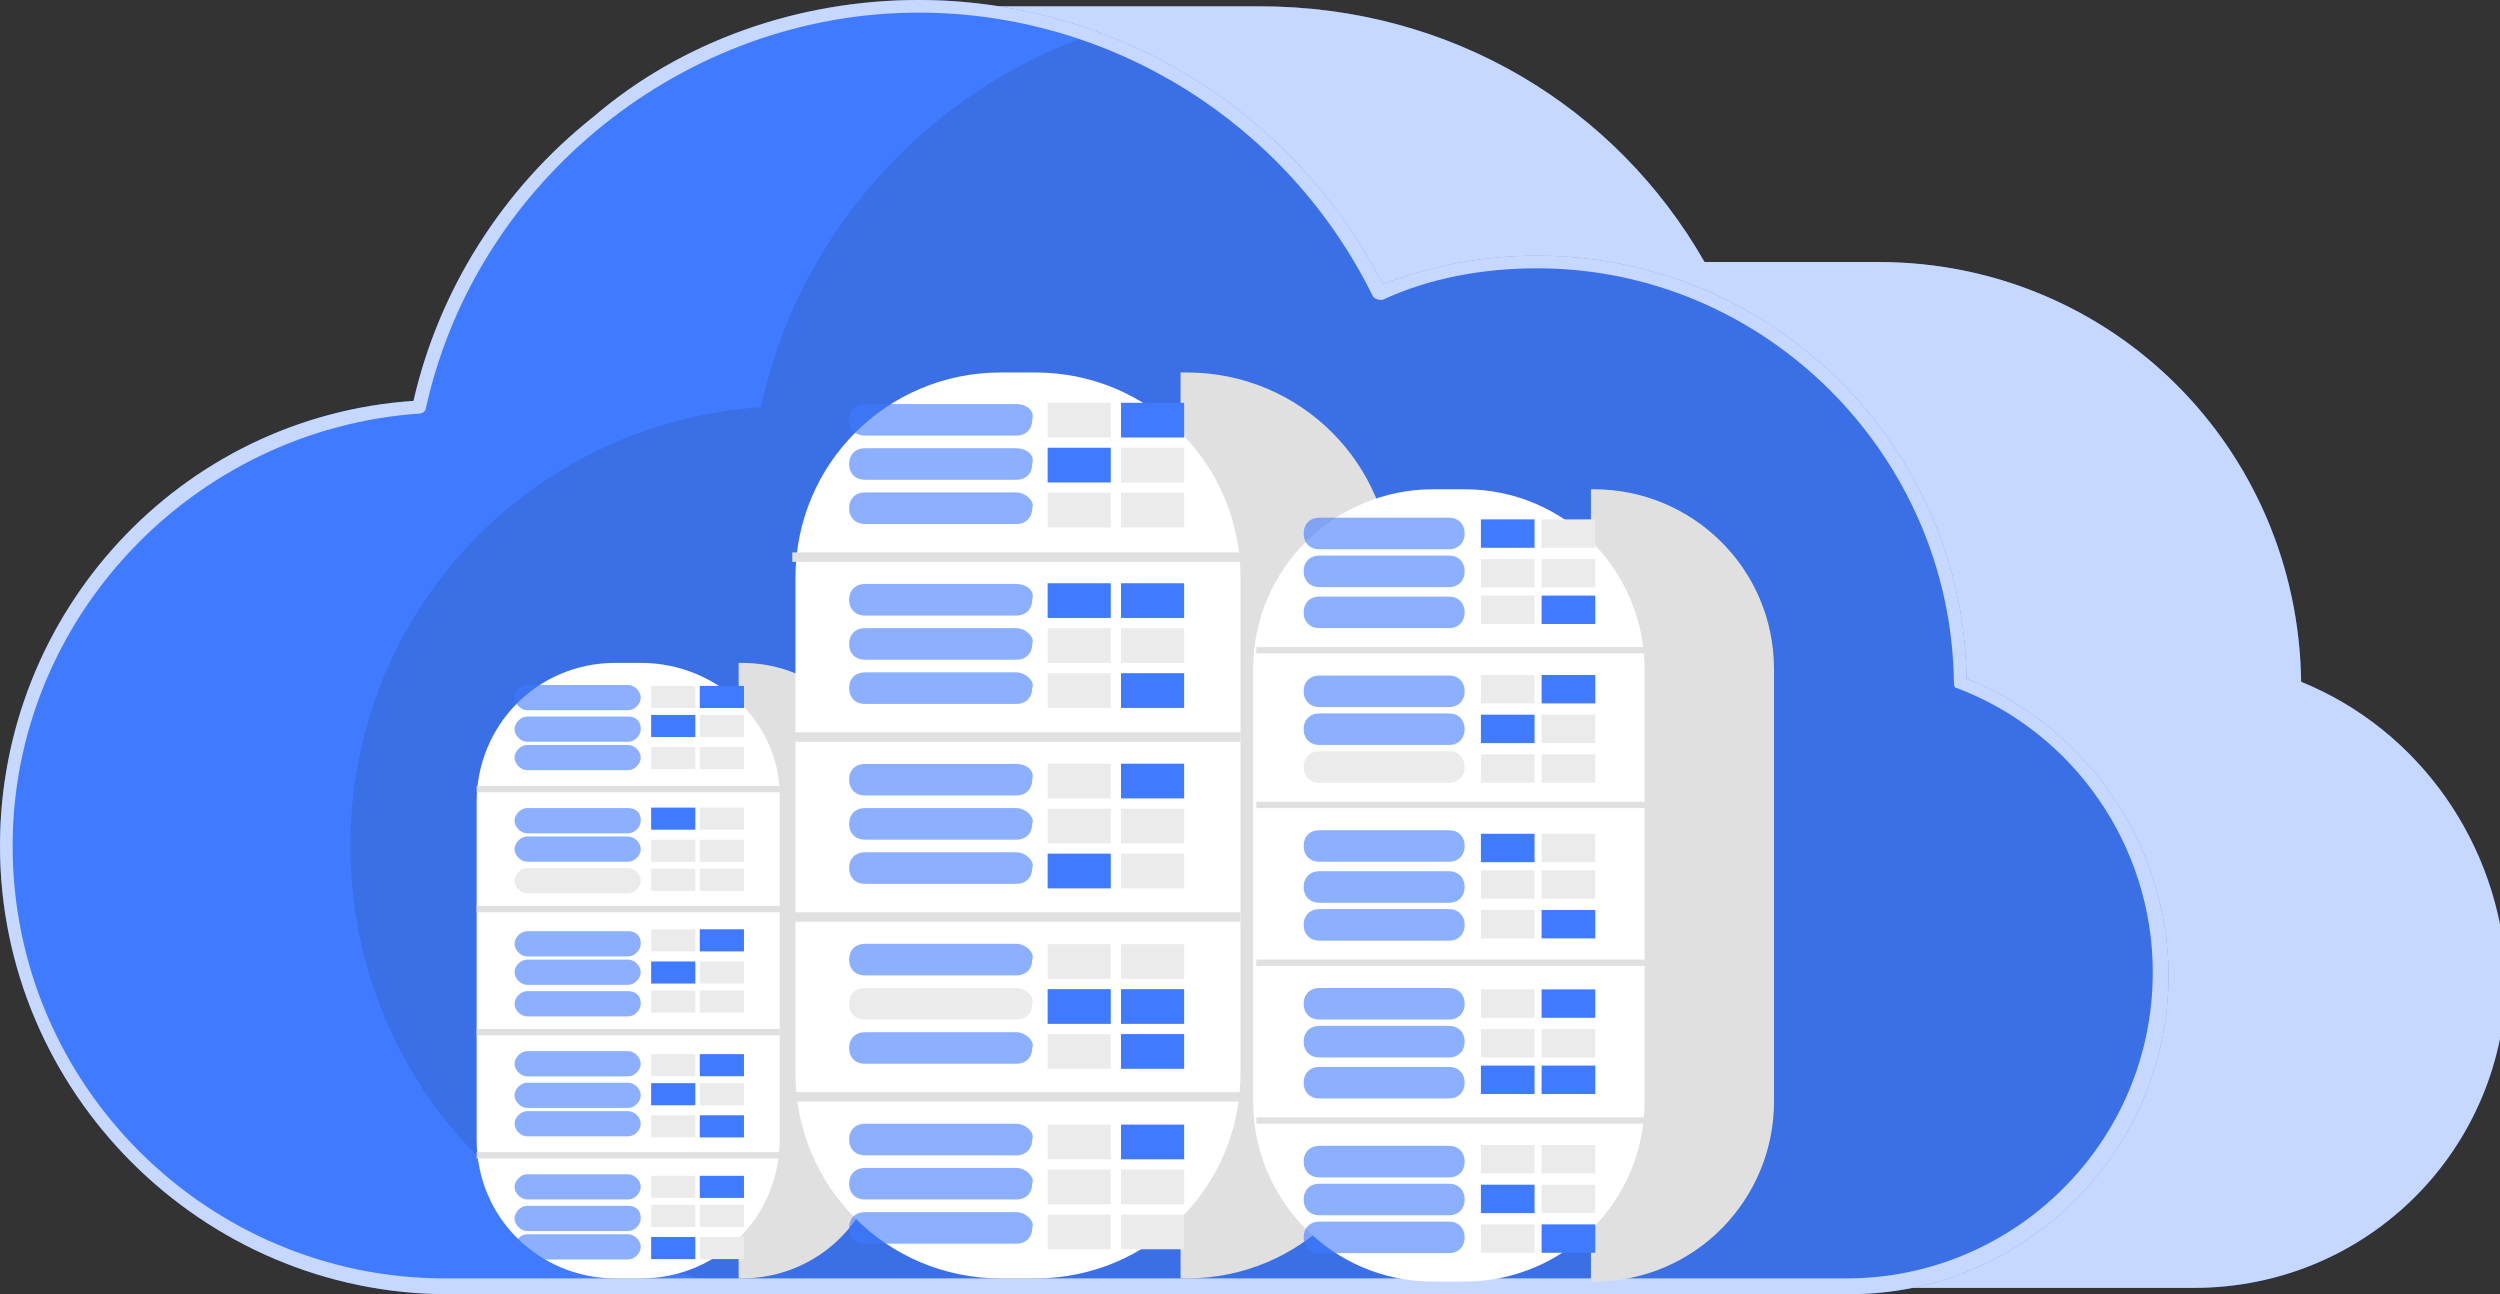 <?xml version="1.0" encoding="UTF-8"?>
<svg xmlns="http://www.w3.org/2000/svg" xmlns:xlink="http://www.w3.org/1999/xlink" version="1.1" x="0px" y="0px" viewBox="0 0 79.2 41" style="enable-background:new 0 0 79.2 41;" xml:space="preserve"><rect x="0" y="0" width="79.2" height="41" fill="#333333" stroke="none"/> <style type="text/css"> .st0{fill:#E0E0E0;} .st1{display:none;} .st2{display:inline;} .st3{fill:#407BFF;} .st4{opacity:0.9;fill:#FFFFFF;} .st5{opacity:0.7;fill:#FFFFFF;} .st6{opacity:0.1;clip-path:url(#SVGID_2_);} .st7{fill:#FFFFFF;} .st8{opacity:0.6;fill:#407BFF;} .st9{fill:#EBEBEB;} </style> <g id="Background_Complete"> <path class="st0" d="M59.8,20.8c0-1.8-1.5-3.3-3.3-3.3c-0.4,0-0.9,0.1-1.2,0.2c-0.6-1.3-2-2.2-3.6-2.2c-1.9,0-3.5,1.3-3.9,3.1 c-1.8,0.1-3.2,1.6-3.2,3.4c0,1.9,1.5,3.4,3.4,3.4h10.9c1.3,0,2.4-1.1,2.4-2.4C61.3,22.1,60.7,21.2,59.8,20.8z"></path> </g> <g id="Background_Simple" class="st1"> <g class="st2"> <path class="st3" d="M74.6,183.2c85.6-11,106.4-61.1,110.5-94.1C191.1,41.7,153.1-13.5,56.9-5c-70.3,6.2-163.3,37.7-160.6,106.1 C-100.6,176.3-42.7,198.3,74.6,183.2z"></path> <path class="st4" d="M74.6,183.2c85.6-11,106.4-61.1,110.5-94.1C191.1,41.7,153.1-13.5,56.9-5c-70.3,6.2-163.3,37.7-160.6,106.1 C-100.6,176.3-42.7,198.3,74.6,183.2z"></path> </g> </g> <g id="Shadow_1_"> </g> <g id="Monitors"> </g> <g id="Connection"> </g> <g id="Cloud"> <g> <g> <path class="st3" d="M72.9,21.6c-0.1-7.4-6-13.3-13.4-13.3h-5.5c-2.8-4.9-8-8.1-14.1-8.1H29.1v4.1c-2.5,2.2-4.3,5.2-5,8.6 c-7.3,0.5-13,6.5-13,13.9c0,7.7,6.2,14,14,14h44.4c5.5,0,9.9-4.4,9.9-9.9C79.2,26.7,76.6,23.1,72.9,21.6z"></path> <path class="st5" d="M72.9,21.6c-0.1-7.4-6-13.3-13.4-13.3h-5.5c-2.8-4.9-8-8.1-14.1-8.1H29.1v4.1c-2.5,2.2-4.3,5.2-5,8.6 c-7.3,0.5-13,6.5-13,13.9c0,7.7,6.2,14,14,14h44.4c5.5,0,9.9-4.4,9.9-9.9C79.2,26.7,76.6,23.1,72.9,21.6z"></path> </g> <path class="st3" d="M62.1,21.6c-0.1-7.4-6-13.3-13.4-13.3c-1.8,0-3.5,0.3-5,1C41,3.9,35.5,0.2,29.1,0.2 c-7.7,0-14.2,5.4-15.8,12.7c-7.3,0.5-13,6.5-13,13.9c0,7.7,6.2,14,14,14h44.4c5.5,0,9.9-4.4,9.9-9.9 C68.5,26.7,65.8,23.1,62.1,21.6z"></path> <g> <defs> <path id="SVGID_1_" d="M62.1,21.6c-0.1-7.4-6-13.3-13.4-13.3c-1.8,0-3.5,0.3-5,1C41,3.9,35.5,0.2,29.1,0.2 c-7.7,0-14.2,5.4-15.8,12.7c-7.3,0.5-13,6.5-13,13.9c0,7.7,6.2,14,14,14h44.4c5.5,0,9.9-4.4,9.9-9.9 C68.5,26.7,65.8,23.1,62.1,21.6z"></path> </defs> <clipPath id="SVGID_2_"> <use xlink:href="#SVGID_1_" style="overflow:visible;"></use> </clipPath> <path class="st6" d="M72.9,21.6c-0.1-7.4-6-13.3-13.4-13.3c-1.8,0-3.5,0.3-5,1c-2.6-5.4-8.2-9.1-14.6-9.1 c-7.7,0-14.2,5.4-15.8,12.7c-7.3,0.5-13,6.5-13,13.9c0,7.7,6.2,14,14,14h44.4c5.5,0,9.9-4.4,9.9-9.9 C79.2,26.7,76.6,23.1,72.9,21.6z"></path> </g> <g> <path class="st3" d="M58.6,41H14.2C6.4,41,0,34.6,0,26.8c0-7.4,5.7-13.6,13.1-14.1c0.8-3.5,2.8-6.7,5.7-9C21.6,1.3,25.3,0,29.1,0 C35.3,0,41,3.5,43.8,9c1.6-0.6,3.2-0.9,4.9-0.9c7.4,0,13.5,6,13.6,13.4c3.8,1.5,6.4,5.3,6.4,9.4C68.7,36.5,64.1,41,58.6,41z M29.1,0.4c-7.4,0-14,5.3-15.6,12.5c0,0.1-0.1,0.2-0.2,0.2C6.1,13.6,0.4,19.6,0.4,26.8c0,7.6,6.2,13.7,13.7,13.7h44.4 c5.3,0,9.7-4.3,9.7-9.7c0-4-2.5-7.6-6.2-9c-0.1,0-0.1-0.1-0.1-0.2c-0.1-7.2-6-13.1-13.2-13.1c-1.7,0-3.4,0.3-4.9,1 c-0.1,0-0.2,0-0.3-0.1C40.8,3.9,35.2,0.4,29.1,0.4z"></path> <path class="st5" d="M58.6,41H14.2C6.4,41,0,34.6,0,26.8c0-7.4,5.7-13.6,13.1-14.1c0.8-3.5,2.8-6.7,5.7-9C21.6,1.3,25.3,0,29.1,0 C35.3,0,41,3.5,43.8,9c1.6-0.6,3.2-0.9,4.9-0.9c7.4,0,13.5,6,13.6,13.4c3.8,1.5,6.4,5.3,6.4,9.4C68.7,36.5,64.1,41,58.6,41z M29.1,0.4c-7.4,0-14,5.3-15.6,12.5c0,0.1-0.1,0.2-0.2,0.2C6.1,13.6,0.4,19.6,0.4,26.8c0,7.6,6.2,13.7,13.7,13.7h44.4 c5.3,0,9.7-4.3,9.7-9.7c0-4-2.5-7.6-6.2-9c-0.1,0-0.1-0.1-0.1-0.2c-0.1-7.2-6-13.1-13.2-13.1c-1.7,0-3.4,0.3-4.9,1 c-0.1,0-0.2,0-0.3-0.1C40.8,3.9,35.2,0.4,29.1,0.4z"></path> </g> </g> <g> <path class="st0" d="M23.4,21h0.1c2.5,0,4.4,2,4.4,4.4v10.7c0,2.5-2,4.4-4.4,4.4h-0.1V21z"></path> <path class="st7" d="M20.3,21h-0.8c-2.5,0-4.4,2-4.4,4.4v10.7c0,2.5,2,4.4,4.4,4.4h0.8c2.5,0,4.4-2,4.4-4.4V25.4 C24.8,23,22.8,21,20.3,21z"></path> <rect x="15.1" y="36.5" class="st0" width="9.7" height="0.2"></rect> <rect x="15.1" y="32.6" class="st0" width="9.7" height="0.2"></rect> <rect x="15.1" y="28.7" class="st0" width="9.7" height="0.2"></rect> <rect x="15.1" y="24.9" class="st0" width="9.7" height="0.2"></rect> <g> <path class="st8" d="M19.9,23.6h-3.2c-0.2,0-0.4,0.2-0.4,0.4l0,0c0,0.2,0.2,0.4,0.4,0.4h3.2c0.2,0,0.4-0.2,0.4-0.4l0,0 C20.3,23.8,20.1,23.6,19.9,23.6z"></path> <path class="st8" d="M19.9,22.7h-3.2c-0.2,0-0.4,0.2-0.4,0.4l0,0c0,0.2,0.2,0.4,0.4,0.4h3.2c0.2,0,0.4-0.2,0.4-0.4l0,0 C20.3,22.8,20.1,22.7,19.9,22.7z"></path> <path class="st8" d="M19.9,21.7h-3.2c-0.2,0-0.4,0.2-0.4,0.4l0,0c0,0.2,0.2,0.4,0.4,0.4h3.2c0.2,0,0.4-0.2,0.4-0.4l0,0 C20.3,21.9,20.1,21.7,19.9,21.7z"></path> <rect x="20.6" y="23.6" transform="matrix(-1 -1.224647e-16 1.224647e-16 -1 42.628 47.967)" class="st9" width="1.4" height="0.7"></rect> <rect x="20.6" y="22.7" transform="matrix(-1 -1.224647e-16 1.224647e-16 -1 42.628 46.048)" class="st3" width="1.4" height="0.7"></rect> <rect x="20.6" y="21.7" transform="matrix(-1 -1.224647e-16 1.224647e-16 -1 42.628 44.13)" class="st9" width="1.4" height="0.7"></rect> <rect x="22.2" y="23.6" transform="matrix(-1 -1.224647e-16 1.224647e-16 -1 45.769 47.967)" class="st9" width="1.4" height="0.7"></rect> <rect x="22.2" y="22.7" transform="matrix(-1 -1.224647e-16 1.224647e-16 -1 45.769 46.048)" class="st9" width="1.4" height="0.7"></rect> <rect x="22.2" y="21.7" transform="matrix(-1 -1.224647e-16 1.224647e-16 -1 45.769 44.13)" class="st3" width="1.4" height="0.7"></rect> </g> <g> <path class="st9" d="M19.9,27.5h-3.2c-0.2,0-0.4,0.2-0.4,0.4l0,0c0,0.2,0.2,0.4,0.4,0.4h3.2c0.2,0,0.4-0.2,0.4-0.4l0,0 C20.3,27.7,20.1,27.5,19.9,27.5z"></path> <path class="st8" d="M19.9,26.5h-3.2c-0.2,0-0.4,0.2-0.4,0.4l0,0c0,0.2,0.2,0.4,0.4,0.4h3.2c0.2,0,0.4-0.2,0.4-0.4l0,0 C20.3,26.7,20.1,26.5,19.9,26.5z"></path> <path class="st8" d="M19.9,25.6h-3.2c-0.2,0-0.4,0.2-0.4,0.4l0,0c0,0.2,0.2,0.4,0.4,0.4h3.2c0.2,0,0.4-0.2,0.4-0.4l0,0 C20.3,25.7,20.1,25.6,19.9,25.6z"></path> <rect x="20.6" y="27.5" transform="matrix(-1 -1.224647e-16 1.224647e-16 -1 42.628 55.722)" class="st9" width="1.4" height="0.7"></rect> <rect x="20.6" y="26.5" transform="matrix(-1 -1.224647e-16 1.224647e-16 -1 42.628 53.804)" class="st9" width="1.4" height="0.7"></rect> <rect x="20.6" y="25.6" transform="matrix(-1 -1.224647e-16 1.224647e-16 -1 42.628 51.885)" class="st3" width="1.4" height="0.7"></rect> <rect x="22.2" y="27.5" transform="matrix(-1 -1.224647e-16 1.224647e-16 -1 45.769 55.722)" class="st9" width="1.4" height="0.7"></rect> <rect x="22.2" y="26.5" transform="matrix(-1 -1.224647e-16 1.224647e-16 -1 45.769 53.804)" class="st9" width="1.4" height="0.7"></rect> <rect x="22.2" y="25.6" transform="matrix(-1 -1.224647e-16 1.224647e-16 -1 45.769 51.885)" class="st9" width="1.4" height="0.7"></rect> </g> <g> <path class="st8" d="M19.9,31.4h-3.2c-0.2,0-0.4,0.2-0.4,0.4l0,0c0,0.2,0.2,0.4,0.4,0.4h3.2c0.2,0,0.4-0.2,0.4-0.4l0,0 C20.3,31.5,20.1,31.4,19.9,31.4z"></path> <path class="st8" d="M19.9,30.4h-3.2c-0.2,0-0.4,0.2-0.4,0.4l0,0c0,0.2,0.2,0.4,0.4,0.4h3.2c0.2,0,0.4-0.2,0.4-0.4l0,0 C20.3,30.6,20.1,30.4,19.9,30.4z"></path> <path class="st8" d="M19.9,29.5h-3.2c-0.2,0-0.4,0.2-0.4,0.4l0,0c0,0.2,0.2,0.4,0.4,0.4h3.2c0.2,0,0.4-0.2,0.4-0.4l0,0 C20.3,29.6,20.1,29.5,19.9,29.5z"></path> <rect x="20.6" y="31.4" transform="matrix(-1 -1.224647e-16 1.224647e-16 -1 42.628 63.478)" class="st9" width="1.4" height="0.7"></rect> <rect x="20.6" y="30.4" transform="matrix(-1 -1.224647e-16 1.224647e-16 -1 42.628 61.559)" class="st3" width="1.4" height="0.7"></rect> <rect x="20.6" y="29.5" transform="matrix(-1 -1.224647e-16 1.224647e-16 -1 42.628 59.64)" class="st9" width="1.4" height="0.7"></rect> <rect x="22.2" y="31.4" transform="matrix(-1 -1.224647e-16 1.224647e-16 -1 45.769 63.478)" class="st9" width="1.4" height="0.7"></rect> <rect x="22.2" y="30.4" transform="matrix(-1 -1.224647e-16 1.224647e-16 -1 45.769 61.559)" class="st9" width="1.4" height="0.7"></rect> <rect x="22.2" y="29.5" transform="matrix(-1 -1.224647e-16 1.224647e-16 -1 45.769 59.64)" class="st3" width="1.4" height="0.7"></rect> </g> <g> <path class="st8" d="M19.9,35.2h-3.2c-0.2,0-0.4,0.2-0.4,0.4l0,0c0,0.2,0.2,0.4,0.4,0.4h3.2c0.2,0,0.4-0.2,0.4-0.4l0,0 C20.3,35.4,20.1,35.2,19.9,35.2z"></path> <path class="st8" d="M19.9,34.3h-3.2c-0.2,0-0.4,0.2-0.4,0.4l0,0c0,0.2,0.2,0.4,0.4,0.4h3.2c0.2,0,0.4-0.2,0.4-0.4l0,0 C20.3,34.5,20.1,34.3,19.9,34.3z"></path> <path class="st8" d="M19.9,33.3h-3.2c-0.2,0-0.4,0.2-0.4,0.4l0,0c0,0.2,0.2,0.4,0.4,0.4h3.2c0.2,0,0.4-0.2,0.4-0.4l0,0 C20.3,33.5,20.1,33.3,19.9,33.3z"></path> <rect x="20.6" y="35.2" transform="matrix(-1 -1.224647e-16 1.224647e-16 -1 42.628 71.233)" class="st9" width="1.4" height="0.7"></rect> <rect x="20.6" y="34.3" transform="matrix(-1 -1.224647e-16 1.224647e-16 -1 42.628 69.314)" class="st3" width="1.4" height="0.7"></rect> <rect x="20.6" y="33.3" transform="matrix(-1 -1.224647e-16 1.224647e-16 -1 42.628 67.395)" class="st9" width="1.4" height="0.7"></rect> <rect x="22.2" y="35.2" transform="matrix(-1 -1.224647e-16 1.224647e-16 -1 45.769 71.233)" class="st3" width="1.4" height="0.7"></rect> <rect x="22.2" y="34.3" transform="matrix(-1 -1.224647e-16 1.224647e-16 -1 45.769 69.314)" class="st9" width="1.4" height="0.7"></rect> <rect x="22.2" y="33.3" transform="matrix(-1 -1.224647e-16 1.224647e-16 -1 45.769 67.395)" class="st3" width="1.4" height="0.7"></rect> </g> <g> <path class="st8" d="M19.9,39.1h-3.2c-0.2,0-0.4,0.2-0.4,0.4l0,0c0,0.2,0.2,0.4,0.4,0.4h3.2c0.2,0,0.4-0.2,0.4-0.4l0,0 C20.3,39.3,20.1,39.1,19.9,39.1z"></path> <path class="st8" d="M19.9,38.2h-3.2c-0.2,0-0.4,0.2-0.4,0.4l0,0c0,0.2,0.2,0.4,0.4,0.4h3.2c0.2,0,0.4-0.2,0.4-0.4l0,0 C20.3,38.3,20.1,38.2,19.9,38.2z"></path> <path class="st8" d="M19.9,37.2h-3.2c-0.2,0-0.4,0.2-0.4,0.4l0,0c0,0.2,0.2,0.4,0.4,0.4h3.2c0.2,0,0.4-0.2,0.4-0.4l0,0 C20.3,37.4,20.1,37.2,19.9,37.2z"></path> <rect x="20.6" y="39.1" transform="matrix(-1 -1.224647e-16 1.224647e-16 -1 42.628 78.988)" class="st3" width="1.4" height="0.7"></rect> <rect x="20.6" y="38.2" transform="matrix(-1 -1.224647e-16 1.224647e-16 -1 42.628 77.069)" class="st9" width="1.4" height="0.7"></rect> <rect x="20.6" y="37.2" transform="matrix(-1 -1.224647e-16 1.224647e-16 -1 42.628 75.15)" class="st9" width="1.4" height="0.7"></rect> <rect x="22.2" y="39.1" transform="matrix(-1 -1.224647e-16 1.224647e-16 -1 45.769 78.988)" class="st9" width="1.4" height="0.7"></rect> <rect x="22.2" y="38.2" transform="matrix(-1 -1.224647e-16 1.224647e-16 -1 45.769 77.069)" class="st9" width="1.4" height="0.7"></rect> <rect x="22.2" y="37.2" transform="matrix(-1 -1.224647e-16 1.224647e-16 -1 45.769 75.15)" class="st3" width="1.4" height="0.7"></rect> </g> </g> <g> <path class="st0" d="M37.4,11.8h0.2c3.6,0,6.5,2.9,6.5,6.5V34c0,3.6-2.9,6.5-6.5,6.5h-0.2V11.8z"></path> <path class="st7" d="M32.8,11.8h-1.1c-3.6,0-6.5,2.9-6.5,6.5V34c0,3.6,2.9,6.5,6.5,6.5h1.1c3.6,0,6.5-2.9,6.5-6.5V18.3 C39.3,14.7,36.4,11.8,32.8,11.8z"></path> <rect x="25.1" y="34.6" class="st0" width="14.2" height="0.3"></rect> <rect x="25.1" y="28.9" class="st0" width="14.2" height="0.3"></rect> <rect x="25.1" y="23.2" class="st0" width="14.2" height="0.3"></rect> <rect x="25.1" y="17.5" class="st0" width="14.2" height="0.3"></rect> <g> <path class="st8" d="M32.2,15.6h-4.8c-0.3,0-0.5,0.2-0.5,0.5l0,0c0,0.3,0.2,0.5,0.5,0.5h4.8c0.3,0,0.5-0.2,0.5-0.5l0,0 C32.8,15.9,32.5,15.6,32.2,15.6z"></path> <path class="st8" d="M32.2,14.2h-4.8c-0.3,0-0.5,0.2-0.5,0.5l0,0c0,0.3,0.2,0.5,0.5,0.5h4.8c0.3,0,0.5-0.2,0.5-0.5l0,0 C32.8,14.4,32.5,14.2,32.2,14.2z"></path> <path class="st8" d="M32.2,12.8h-4.8c-0.3,0-0.5,0.2-0.5,0.5l0,0c0,0.3,0.2,0.5,0.5,0.5h4.8c0.3,0,0.5-0.2,0.5-0.5l0,0 C32.8,13,32.5,12.8,32.2,12.8z"></path> <rect x="33.3" y="15.6" transform="matrix(-1 -1.224647e-16 1.224647e-16 -1 68.489 32.31)" class="st9" width="2" height="1.1"></rect> <rect x="33.3" y="14.2" transform="matrix(-1 -1.224647e-16 1.224647e-16 -1 68.489 29.485)" class="st3" width="2" height="1.1"></rect> <rect x="33.3" y="12.8" transform="matrix(-1 -1.224647e-16 1.224647e-16 -1 68.489 26.66)" class="st9" width="2" height="1.1"></rect> <rect x="35.6" y="15.6" transform="matrix(-1 -1.224647e-16 1.224647e-16 -1 73.114 32.31)" class="st9" width="2" height="1.1"></rect> <rect x="35.6" y="14.2" transform="matrix(-1 -1.224647e-16 1.224647e-16 -1 73.114 29.485)" class="st9" width="2" height="1.1"></rect> <rect x="35.6" y="12.8" transform="matrix(-1 -1.224647e-16 1.224647e-16 -1 73.114 26.66)" class="st3" width="2" height="1.1"></rect> </g> <g> <path class="st8" d="M32.2,21.3h-4.8c-0.3,0-0.5,0.2-0.5,0.5l0,0c0,0.3,0.2,0.5,0.5,0.5h4.8c0.3,0,0.5-0.2,0.5-0.5l0,0 C32.8,21.6,32.5,21.3,32.2,21.3z"></path> <path class="st8" d="M32.2,19.9h-4.8c-0.3,0-0.5,0.2-0.5,0.5l0,0c0,0.3,0.2,0.5,0.5,0.5h4.8c0.3,0,0.5-0.2,0.5-0.5l0,0 C32.8,20.2,32.5,19.9,32.2,19.9z"></path> <path class="st8" d="M32.2,18.5h-4.8c-0.3,0-0.5,0.2-0.5,0.5l0,0c0,0.3,0.2,0.5,0.5,0.5h4.8c0.3,0,0.5-0.2,0.5-0.5l0,0 C32.8,18.7,32.5,18.5,32.2,18.5z"></path> <rect x="33.3" y="21.3" transform="matrix(-1 -1.224647e-16 1.224647e-16 -1 68.489 43.727)" class="st9" width="2" height="1.1"></rect> <rect x="33.3" y="19.9" transform="matrix(-1 -1.224647e-16 1.224647e-16 -1 68.489 40.902)" class="st9" width="2" height="1.1"></rect> <rect x="33.3" y="18.5" transform="matrix(-1 -1.224647e-16 1.224647e-16 -1 68.489 38.077)" class="st3" width="2" height="1.1"></rect> <rect x="35.6" y="21.3" transform="matrix(-1 -1.224647e-16 1.224647e-16 -1 73.114 43.727)" class="st3" width="2" height="1.1"></rect> <rect x="35.6" y="19.9" transform="matrix(-1 -1.224647e-16 1.224647e-16 -1 73.114 40.902)" class="st9" width="2" height="1.1"></rect> <rect x="35.6" y="18.5" transform="matrix(-1 -1.224647e-16 1.224647e-16 -1 73.114 38.077)" class="st3" width="2" height="1.1"></rect> </g> <g> <path class="st8" d="M32.2,27h-4.8c-0.3,0-0.5,0.2-0.5,0.5l0,0c0,0.3,0.2,0.5,0.5,0.5h4.8c0.3,0,0.5-0.2,0.5-0.5l0,0 C32.8,27.3,32.5,27,32.2,27z"></path> <path class="st8" d="M32.2,25.6h-4.8c-0.3,0-0.5,0.2-0.5,0.5l0,0c0,0.3,0.2,0.5,0.5,0.5h4.8c0.3,0,0.5-0.2,0.5-0.5l0,0 C32.8,25.9,32.5,25.6,32.2,25.6z"></path> <path class="st8" d="M32.2,24.2h-4.8c-0.3,0-0.5,0.2-0.5,0.5l0,0c0,0.3,0.2,0.5,0.5,0.5h4.8c0.3,0,0.5-0.2,0.5-0.5l0,0 C32.8,24.4,32.5,24.2,32.2,24.2z"></path> <rect x="33.3" y="27" transform="matrix(-1 -1.224647e-16 1.224647e-16 -1 68.489 55.144)" class="st3" width="2" height="1.1"></rect> <rect x="33.3" y="25.6" transform="matrix(-1 -1.224647e-16 1.224647e-16 -1 68.489 52.319)" class="st9" width="2" height="1.1"></rect> <rect x="33.3" y="24.2" transform="matrix(-1 -1.224647e-16 1.224647e-16 -1 68.489 49.494)" class="st9" width="2" height="1.1"></rect> <rect x="35.6" y="27" transform="matrix(-1 -1.224647e-16 1.224647e-16 -1 73.114 55.144)" class="st9" width="2" height="1.1"></rect> <rect x="35.6" y="25.6" transform="matrix(-1 -1.224647e-16 1.224647e-16 -1 73.114 52.319)" class="st9" width="2" height="1.1"></rect> <rect x="35.6" y="24.2" transform="matrix(-1 -1.224647e-16 1.224647e-16 -1 73.114 49.494)" class="st3" width="2" height="1.1"></rect> </g> <g> <path class="st8" d="M32.2,32.7h-4.8c-0.3,0-0.5,0.2-0.5,0.5l0,0c0,0.3,0.2,0.5,0.5,0.5h4.8c0.3,0,0.5-0.2,0.5-0.5l0,0 C32.8,33,32.5,32.7,32.2,32.7z"></path> <path class="st9" d="M32.2,31.3h-4.8c-0.3,0-0.5,0.2-0.5,0.5l0,0c0,0.3,0.2,0.5,0.5,0.5h4.8c0.3,0,0.5-0.2,0.5-0.5l0,0 C32.8,31.6,32.5,31.3,32.2,31.3z"></path> <path class="st8" d="M32.2,29.9h-4.8c-0.3,0-0.5,0.2-0.5,0.5l0,0c0,0.3,0.2,0.5,0.5,0.5h4.8c0.3,0,0.5-0.2,0.5-0.5l0,0 C32.8,30.2,32.5,29.9,32.2,29.9z"></path> <rect x="33.3" y="32.7" transform="matrix(-1 -1.224647e-16 1.224647e-16 -1 68.489 66.56)" class="st9" width="2" height="1.1"></rect> <rect x="33.3" y="31.3" transform="matrix(-1 -1.224647e-16 1.224647e-16 -1 68.489 63.736)" class="st3" width="2" height="1.1"></rect> <rect x="33.3" y="29.9" transform="matrix(-1 -1.224647e-16 1.224647e-16 -1 68.489 60.91)" class="st9" width="2" height="1.1"></rect> <rect x="35.6" y="32.7" transform="matrix(-1 -1.224647e-16 1.224647e-16 -1 73.114 66.56)" class="st3" width="2" height="1.1"></rect> <rect x="35.6" y="31.3" transform="matrix(-1 -1.224647e-16 1.224647e-16 -1 73.114 63.736)" class="st3" width="2" height="1.1"></rect> <rect x="35.6" y="29.9" transform="matrix(-1 -1.224647e-16 1.224647e-16 -1 73.114 60.91)" class="st9" width="2" height="1.1"></rect> </g> <g> <path class="st8" d="M32.2,38.4h-4.8c-0.3,0-0.5,0.2-0.5,0.5l0,0c0,0.3,0.2,0.5,0.5,0.5h4.8c0.3,0,0.5-0.2,0.5-0.5l0,0 C32.8,38.7,32.5,38.4,32.2,38.4z"></path> <path class="st8" d="M32.2,37h-4.8c-0.3,0-0.5,0.2-0.5,0.5l0,0c0,0.3,0.2,0.5,0.5,0.5h4.8c0.3,0,0.5-0.2,0.5-0.5l0,0 C32.8,37.3,32.5,37,32.2,37z"></path> <path class="st8" d="M32.2,35.6h-4.8c-0.3,0-0.5,0.2-0.5,0.5l0,0c0,0.3,0.2,0.5,0.5,0.5h4.8c0.3,0,0.5-0.2,0.5-0.5l0,0 C32.8,35.9,32.5,35.6,32.2,35.6z"></path> <rect x="33.3" y="38.4" transform="matrix(-1 -1.224647e-16 1.224647e-16 -1 68.489 77.977)" class="st9" width="2" height="1.1"></rect> <rect x="33.3" y="37" transform="matrix(-1 -1.224647e-16 1.224647e-16 -1 68.489 75.152)" class="st9" width="2" height="1.1"></rect> <rect x="33.3" y="35.6" transform="matrix(-1 -1.224647e-16 1.224647e-16 -1 68.489 72.327)" class="st9" width="2" height="1.1"></rect> <rect x="35.6" y="38.4" transform="matrix(-1 -1.224647e-16 1.224647e-16 -1 73.114 77.977)" class="st9" width="2" height="1.1"></rect> <rect x="35.6" y="37" transform="matrix(-1 -1.224647e-16 1.224647e-16 -1 73.114 75.152)" class="st9" width="2" height="1.1"></rect> <rect x="35.6" y="35.6" transform="matrix(-1 -1.224647e-16 1.224647e-16 -1 73.114 72.327)" class="st3" width="2" height="1.1"></rect> </g> </g> <g> <path class="st0" d="M50.4,15.5h0.1c3.1,0,5.7,2.5,5.7,5.7v13.7c0,3.1-2.5,5.7-5.7,5.7h-0.1V15.5z"></path> <path class="st7" d="M46.4,15.5h-1c-3.1,0-5.7,2.5-5.7,5.7v13.7c0,3.1,2.5,5.7,5.7,5.7h1c3.1,0,5.7-2.5,5.7-5.7V21.2 C52.1,18.1,49.6,15.5,46.4,15.5z"></path> <rect x="39.8" y="35.4" class="st0" width="12.4" height="0.2"></rect> <rect x="39.8" y="30.4" class="st0" width="12.4" height="0.2"></rect> <rect x="39.8" y="25.4" class="st0" width="12.4" height="0.2"></rect> <rect x="39.8" y="20.5" class="st0" width="12.4" height="0.2"></rect> <g> <path class="st8" d="M45.9,18.9h-4.1c-0.3,0-0.5,0.2-0.5,0.5l0,0c0,0.3,0.2,0.5,0.5,0.5h4.1c0.3,0,0.5-0.2,0.5-0.5l0,0 C46.4,19.1,46.2,18.9,45.9,18.9z"></path> <path class="st8" d="M45.9,17.6h-4.1c-0.3,0-0.5,0.2-0.5,0.5l0,0c0,0.3,0.2,0.5,0.5,0.5h4.1c0.3,0,0.5-0.2,0.5-0.5l0,0 C46.4,17.8,46.2,17.6,45.9,17.6z"></path> <path class="st8" d="M45.9,16.4h-4.1c-0.3,0-0.5,0.2-0.5,0.5l0,0c0,0.3,0.2,0.5,0.5,0.5h4.1c0.3,0,0.5-0.2,0.5-0.5l0,0 C46.4,16.6,46.2,16.4,45.9,16.4z"></path> <rect x="46.8" y="36.3" transform="matrix(-1 -1.224647e-16 1.224647e-16 -1 95.415 73.474)" class="st9" width="1.7" height="0.9"></rect> <rect x="46.8" y="37.5" transform="matrix(-1 -1.224647e-16 1.224647e-16 -1 95.415 75.931)" class="st3" width="1.7" height="0.9"></rect> <rect x="46.8" y="38.7" transform="matrix(-1 -1.224647e-16 1.224647e-16 -1 95.415 78.388)" class="st9" width="1.7" height="0.9"></rect> <rect x="48.9" y="36.3" transform="matrix(-1 -1.224647e-16 1.224647e-16 -1 99.438 73.474)" class="st9" width="1.7" height="0.9"></rect> <rect x="48.9" y="37.5" transform="matrix(-1 -1.224647e-16 1.224647e-16 -1 99.438 75.931)" class="st9" width="1.7" height="0.9"></rect> <rect x="48.9" y="38.7" transform="matrix(-1 -1.224647e-16 1.224647e-16 -1 99.438 78.388)" class="st3" width="1.7" height="0.9"></rect> </g> <g> <path class="st9" d="M45.9,23.8h-4.1c-0.3,0-0.5,0.2-0.5,0.5l0,0c0,0.3,0.2,0.5,0.5,0.5h4.1c0.3,0,0.5-0.2,0.5-0.5l0,0 C46.4,24,46.2,23.8,45.9,23.8z"></path> <path class="st8" d="M45.9,22.6h-4.1c-0.3,0-0.5,0.2-0.5,0.5l0,0c0,0.3,0.2,0.5,0.5,0.5h4.1c0.3,0,0.5-0.2,0.5-0.5l0,0 C46.4,22.8,46.2,22.6,45.9,22.6z"></path> <path class="st8" d="M45.9,21.4h-4.1c-0.3,0-0.5,0.2-0.5,0.5l0,0c0,0.3,0.2,0.5,0.5,0.5h4.1c0.3,0,0.5-0.2,0.5-0.5l0,0 C46.4,21.6,46.2,21.4,45.9,21.4z"></path> <rect x="46.8" y="31.3" transform="matrix(-1 -1.224647e-16 1.224647e-16 -1 95.415 63.544)" class="st9" width="1.7" height="0.9"></rect> <rect x="46.8" y="32.5" transform="matrix(-1 -1.224647e-16 1.224647e-16 -1 95.415 66.001)" class="st9" width="1.7" height="0.9"></rect> <rect x="46.8" y="33.8" transform="matrix(-1 -1.224647e-16 1.224647e-16 -1 95.415 68.458)" class="st3" width="1.7" height="0.9"></rect> <rect x="48.9" y="31.3" transform="matrix(-1 -1.224647e-16 1.224647e-16 -1 99.438 63.544)" class="st3" width="1.7" height="0.9"></rect> <rect x="48.9" y="32.5" transform="matrix(-1 -1.224647e-16 1.224647e-16 -1 99.438 66.001)" class="st9" width="1.7" height="0.9"></rect> <rect x="48.9" y="33.8" transform="matrix(-1 -1.224647e-16 1.224647e-16 -1 99.438 68.458)" class="st3" width="1.7" height="0.9"></rect> </g> <g> <path class="st8" d="M45.9,28.8h-4.1c-0.3,0-0.5,0.2-0.5,0.5l0,0c0,0.3,0.2,0.5,0.5,0.5h4.1c0.3,0,0.5-0.2,0.5-0.5l0,0 C46.4,29,46.2,28.8,45.9,28.8z"></path> <path class="st8" d="M45.9,27.6h-4.1c-0.3,0-0.5,0.2-0.5,0.5l0,0c0,0.3,0.2,0.5,0.5,0.5h4.1c0.3,0,0.5-0.2,0.5-0.5l0,0 C46.4,27.8,46.2,27.6,45.9,27.6z"></path> <path class="st8" d="M45.9,26.3h-4.1c-0.3,0-0.5,0.2-0.5,0.5l0,0c0,0.3,0.2,0.5,0.5,0.5h4.1c0.3,0,0.5-0.2,0.5-0.5l0,0 C46.4,26.5,46.2,26.3,45.9,26.3z"></path> <rect x="46.8" y="26.3" transform="matrix(-1 -1.224647e-16 1.224647e-16 -1 95.415 53.614)" class="st3" width="1.7" height="0.9"></rect> <rect x="46.8" y="27.6" transform="matrix(-1 -1.224647e-16 1.224647e-16 -1 95.415 56.071)" class="st9" width="1.7" height="0.9"></rect> <rect x="46.8" y="28.8" transform="matrix(-1 -1.224647e-16 1.224647e-16 -1 95.415 58.528)" class="st9" width="1.7" height="0.9"></rect> <rect x="48.9" y="26.3" transform="matrix(-1 -1.224647e-16 1.224647e-16 -1 99.438 53.614)" class="st9" width="1.7" height="0.9"></rect> <rect x="48.9" y="27.6" transform="matrix(-1 -1.224647e-16 1.224647e-16 -1 99.438 56.071)" class="st9" width="1.7" height="0.9"></rect> <rect x="48.9" y="28.8" transform="matrix(-1 -1.224647e-16 1.224647e-16 -1 99.438 58.528)" class="st3" width="1.7" height="0.9"></rect> </g> <g> <path class="st8" d="M45.9,33.8h-4.1c-0.3,0-0.5,0.2-0.5,0.5l0,0c0,0.3,0.2,0.5,0.5,0.5h4.1c0.3,0,0.5-0.2,0.5-0.5l0,0 C46.4,34,46.2,33.8,45.9,33.8z"></path> <path class="st8" d="M45.9,32.5h-4.1c-0.3,0-0.5,0.2-0.5,0.5l0,0c0,0.3,0.2,0.5,0.5,0.5h4.1c0.3,0,0.5-0.2,0.5-0.5l0,0 C46.4,32.7,46.2,32.5,45.9,32.5z"></path> <path class="st8" d="M45.9,31.3h-4.1c-0.3,0-0.5,0.2-0.5,0.5l0,0c0,0.3,0.2,0.5,0.5,0.5h4.1c0.3,0,0.5-0.2,0.5-0.5l0,0 C46.4,31.5,46.2,31.3,45.9,31.3z"></path> <rect x="46.8" y="21.4" transform="matrix(-1 -1.224647e-16 1.224647e-16 -1 95.415 43.684)" class="st9" width="1.7" height="0.9"></rect> <rect x="46.8" y="22.6" transform="matrix(-1 -1.224647e-16 1.224647e-16 -1 95.415 46.141)" class="st3" width="1.7" height="0.9"></rect> <rect x="46.8" y="23.8" transform="matrix(-1 -1.224647e-16 1.224647e-16 -1 95.415 48.598)" class="st9" width="1.7" height="0.9"></rect> <rect x="48.9" y="21.4" transform="matrix(-1 -1.224647e-16 1.224647e-16 -1 99.438 43.684)" class="st3" width="1.7" height="0.9"></rect> <rect x="48.9" y="22.6" transform="matrix(-1 -1.224647e-16 1.224647e-16 -1 99.438 46.141)" class="st9" width="1.7" height="0.9"></rect> <rect x="48.9" y="23.8" transform="matrix(-1 -1.224647e-16 1.224647e-16 -1 99.438 48.598)" class="st9" width="1.7" height="0.9"></rect> </g> <g> <path class="st8" d="M45.9,38.7h-4.1c-0.3,0-0.5,0.2-0.5,0.5l0,0c0,0.3,0.2,0.5,0.5,0.5h4.1c0.3,0,0.5-0.2,0.5-0.5l0,0 C46.4,38.9,46.2,38.7,45.9,38.7z"></path> <path class="st8" d="M45.9,37.5h-4.1c-0.3,0-0.5,0.2-0.5,0.5l0,0c0,0.3,0.2,0.5,0.5,0.5h4.1c0.3,0,0.5-0.2,0.5-0.5l0,0 C46.4,37.7,46.2,37.5,45.9,37.5z"></path> <path class="st8" d="M45.9,36.3h-4.1c-0.3,0-0.5,0.2-0.5,0.5l0,0c0,0.3,0.2,0.5,0.5,0.5h4.1c0.3,0,0.5-0.2,0.5-0.5l0,0 C46.4,36.5,46.2,36.3,45.9,36.3z"></path> <rect x="46.8" y="16.4" transform="matrix(-1 -1.224647e-16 1.224647e-16 -1 95.415 33.754)" class="st3" width="1.7" height="0.9"></rect> <rect x="46.8" y="17.6" transform="matrix(-1 -1.224647e-16 1.224647e-16 -1 95.415 36.211)" class="st9" width="1.7" height="0.9"></rect> <rect x="46.8" y="18.9" transform="matrix(-1 -1.224647e-16 1.224647e-16 -1 95.415 38.668)" class="st9" width="1.7" height="0.9"></rect> <rect x="48.9" y="16.4" transform="matrix(-1 -1.224647e-16 1.224647e-16 -1 99.438 33.754)" class="st9" width="1.7" height="0.9"></rect> <rect x="48.9" y="17.6" transform="matrix(-1 -1.224647e-16 1.224647e-16 -1 99.438 36.211)" class="st9" width="1.7" height="0.9"></rect> <rect x="48.9" y="18.9" transform="matrix(-1 -1.224647e-16 1.224647e-16 -1 99.438 38.668)" class="st3" width="1.7" height="0.9"></rect> </g> </g> </g> </svg>
